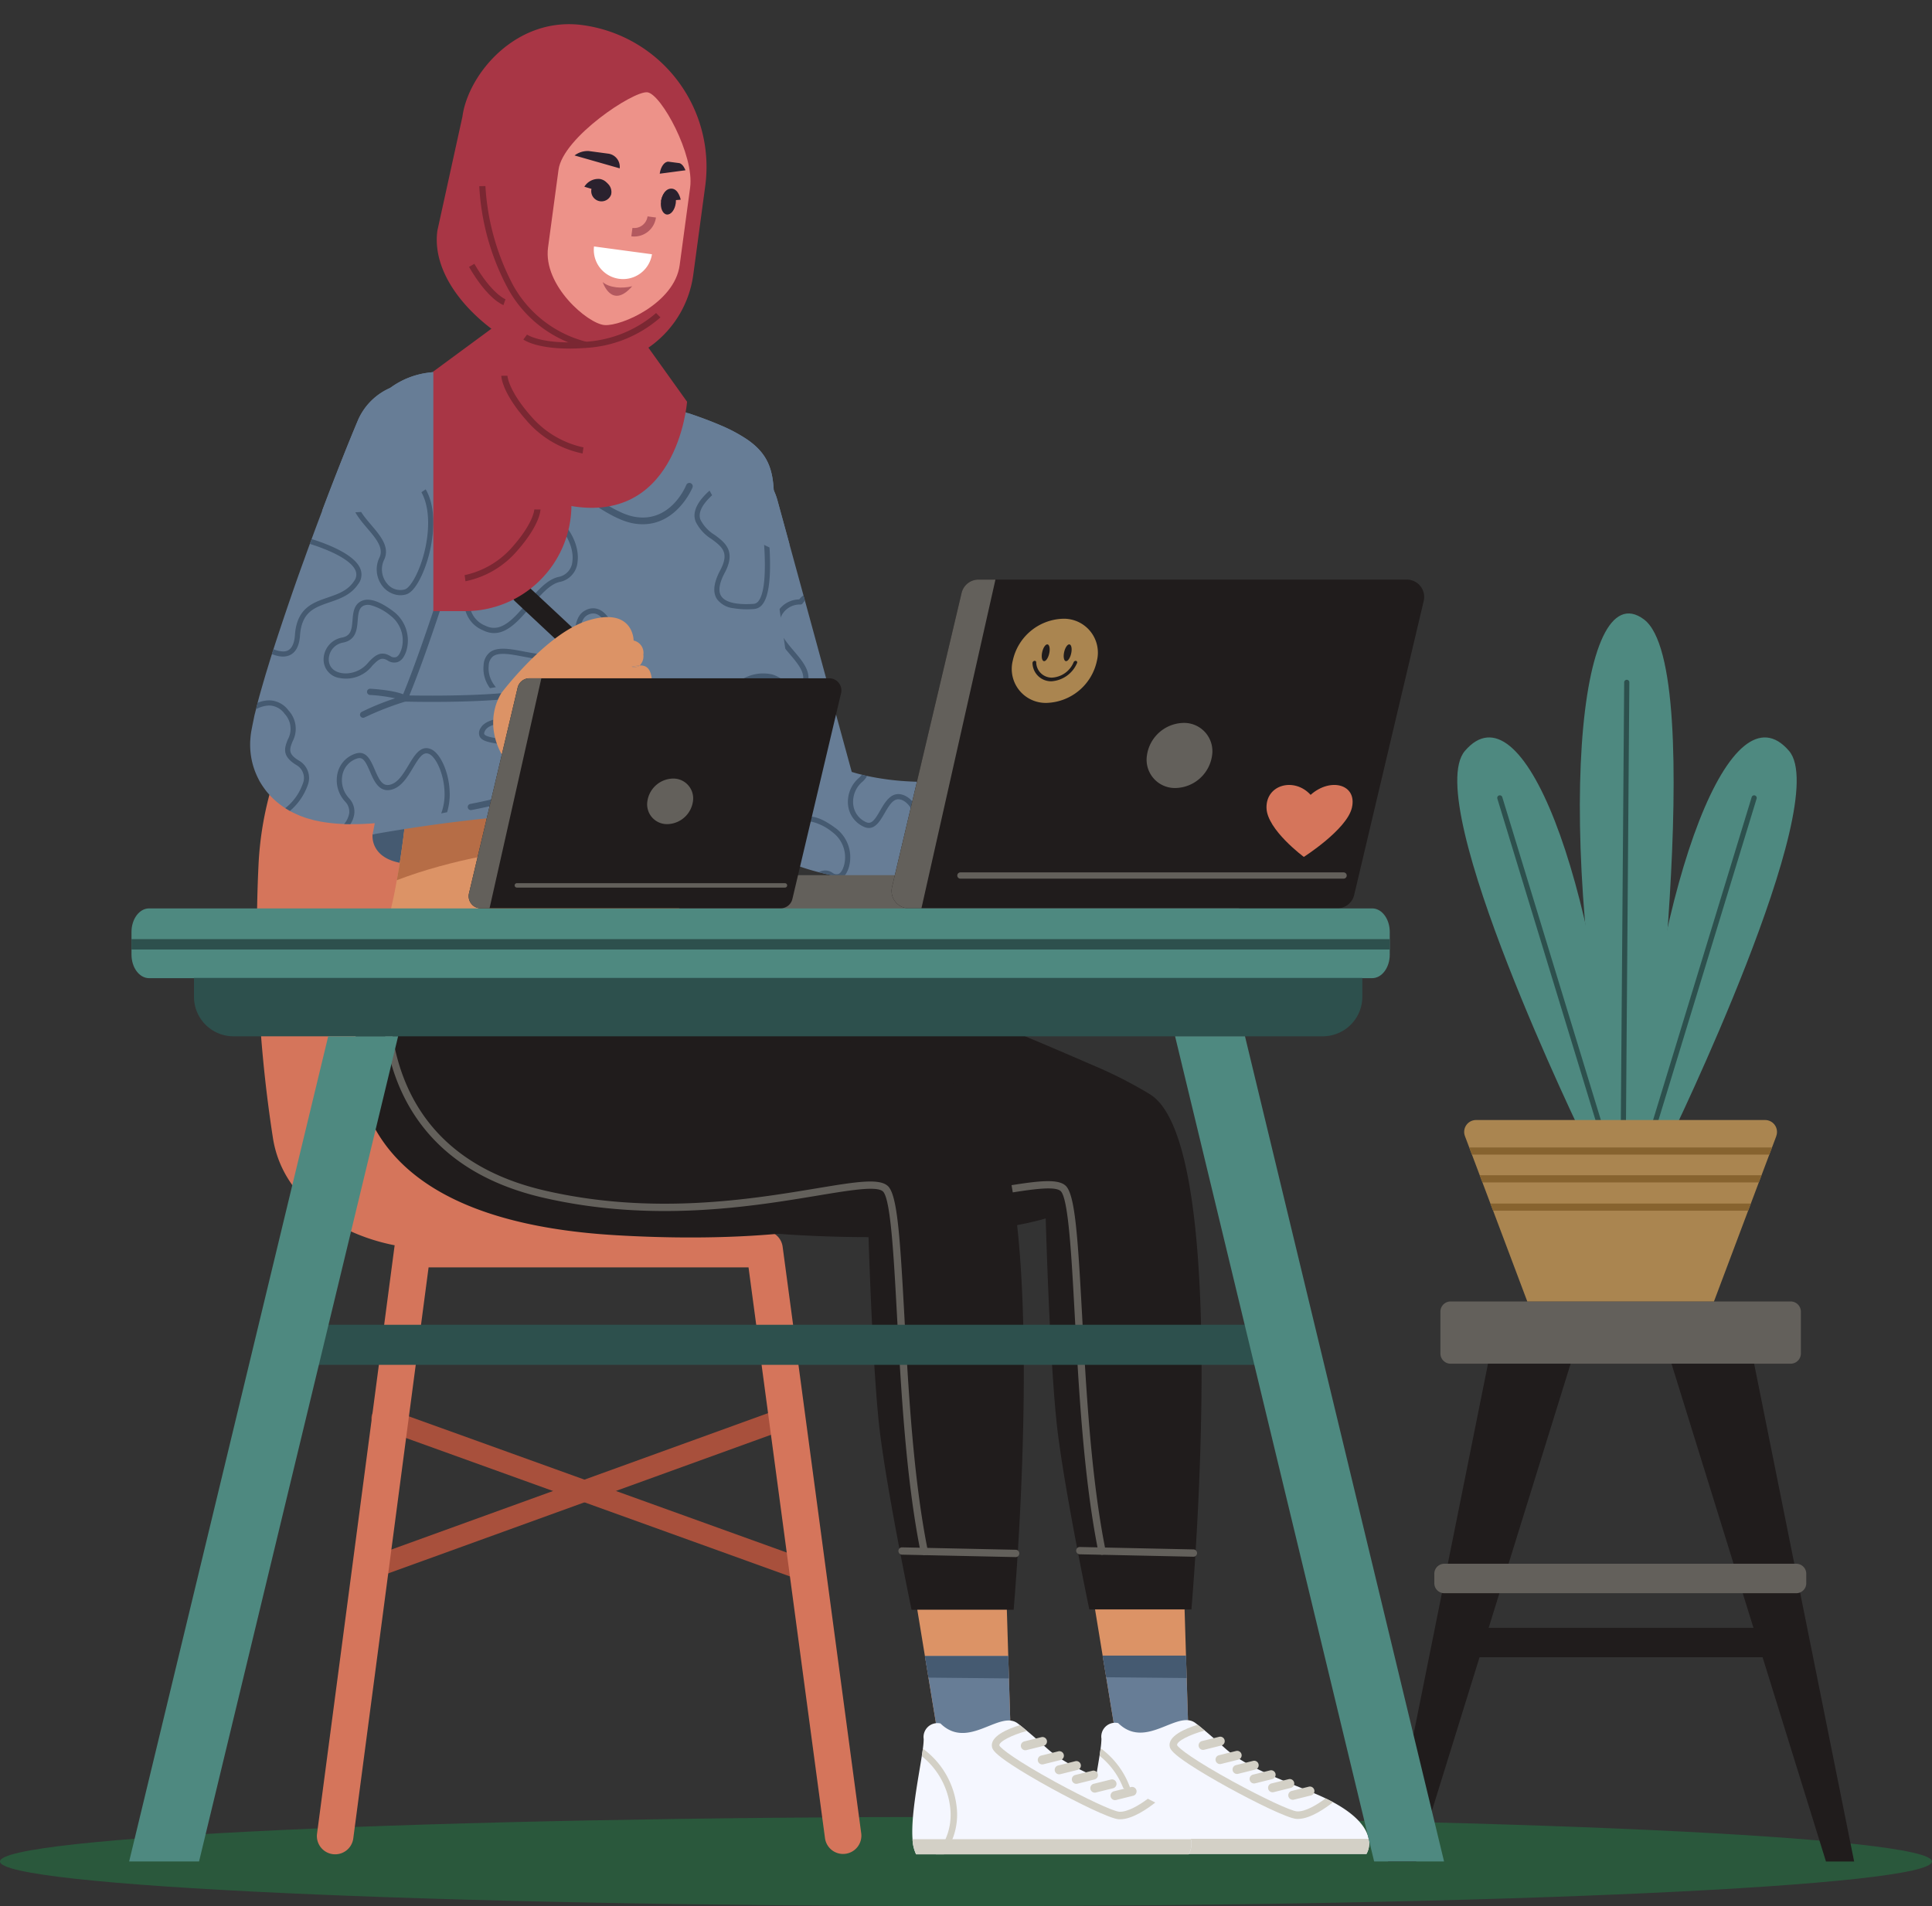 <svg id="Group_44611" data-name="Group 44611" xmlns="http://www.w3.org/2000/svg" xmlns:xlink="http://www.w3.org/1999/xlink" width="282.884" height="279.163" viewBox="0 0 282.884 279.163">
  <rect x="0" y="0" width="282.884" height="279.163" fill="#333333" stroke="none"/>
  <defs>
    <clipPath id="clip-path">
      <rect id="Rectangle_21676" data-name="Rectangle 21676" width="282.884" height="279.163" fill="none"/>
    </clipPath>
  </defs>
  <g id="Group_44610" data-name="Group 44610" clip-path="url(#clip-path)">
    <path id="Path_587800" data-name="Path 587800" d="M282.884,308.27c0,3.607-63.326,6.531-141.442,6.531S0,311.877,0,308.27s63.325-6.53,141.442-6.53,141.442,2.923,141.442,6.53" transform="translate(0 -35.639)" fill="#2a583c"/>
    <path id="Path_587801" data-name="Path 587801" d="M291.137,274.647H239.6a1.46,1.46,0,0,1-1.46-1.46v-1.393a1.46,1.46,0,0,1,1.46-1.46h51.539a1.46,1.46,0,0,1,1.46,1.46v1.393a1.46,1.46,0,0,1-1.46,1.46" transform="translate(-28.126 -31.929)" fill="#201c1c"/>
    <path id="Path_587802" data-name="Path 587802" d="M240.65,216.137h49.781a1.5,1.5,0,0,1,1.5,1.5v6.116a1.5,1.5,0,0,1-1.5,1.5H240.65a1.5,1.5,0,0,1-1.5-1.5v-6.116a1.5,1.5,0,0,1,1.5-1.5" transform="translate(-28.246 -25.528)" fill="#63605b"/>
    <path id="Path_587803" data-name="Path 587803" d="M265.374,181.372h-4.839s-23.972-49.318-17.466-56.93c8.389-9.815,19.283,18.208,22.3,56.93" transform="translate(-28.577 -14.465)" fill="#4e8980"/>
    <path id="Path_587804" data-name="Path 587804" d="M264.636,182.509h-.791l-15.238-49.928a.378.378,0,1,1,.723-.22Z" transform="translate(-29.361 -15.601)" fill="#2d504d"/>
    <path id="Path_587805" data-name="Path 587805" d="M271.744,181.372h4.838s23.973-49.318,17.467-56.93c-8.389-9.815-19.283,18.208-22.3,56.93" transform="translate(-32.096 -14.465)" fill="#4e8980"/>
    <path id="Path_587806" data-name="Path 587806" d="M273.47,182.509h.791L289.5,132.581a.378.378,0,1,0-.723-.22Z" transform="translate(-32.3 -15.601)" fill="#2d504d"/>
    <path id="Path_587807" data-name="Path 587807" d="M272.059,178.941h-4.282c-9.464-45.343-5.682-83.32,3.9-76.2s.377,76.2.377,76.2" transform="translate(-30.981 -12.033)" fill="#4e8980"/>
    <path id="Path_587808" data-name="Path 587808" d="M270.35,113.274l-.511,66.968h-.755l.511-66.973a.383.383,0,0,1,.382-.375.377.377,0,0,1,.374.38" transform="translate(-31.782 -13.334)" fill="#2d504d"/>
    <path id="Path_587809" data-name="Path 587809" d="M288.8,188.362l-.626,1.661-.4,1.053-1.136,3.015-.4,1.053-1.167,3.1-.4,1.051-5,13.287H252.34l-5-13.287-.4-1.051-1.167-3.1-.4-1.053-1.136-3.015-.4-1.053-.626-1.661a1.739,1.739,0,0,1,1.629-2.355h42.32a1.742,1.742,0,0,1,1.629,2.355" transform="translate(-28.713 -21.969)" fill="#aa8550"/>
    <path id="Path_587810" data-name="Path 587810" d="M288.27,190.561l-.4,1.053H244.34l-.4-1.053Z" transform="translate(-28.812 -22.507)" fill="#87632f"/>
    <path id="Path_587811" data-name="Path 587811" d="M286.944,195.174l-.4,1.053H246.078l-.4-1.053Z" transform="translate(-29.017 -23.052)" fill="#87632f"/>
    <path id="Path_587812" data-name="Path 587812" d="M285.589,199.879l-.4,1.051H247.85l-.4-1.051Z" transform="translate(-29.227 -23.608)" fill="#87632f"/>
    <path id="Path_587813" data-name="Path 587813" d="M257.19,226.471l-1.516,4.887-21.1,68.022h-4.125l13.383-66.633,1.261-6.276Z" transform="translate(-27.218 -26.749)" fill="#201c1c"/>
    <path id="Path_587814" data-name="Path 587814" d="M304.262,299.381h-4.125l-21.727-70.035-.892-2.874h12.1l.305,1.524h0Z" transform="translate(-32.778 -26.749)" fill="#201c1c"/>
    <path id="Path_587815" data-name="Path 587815" d="M291.137,264.012H239.6a1.46,1.46,0,0,1-1.46-1.46v-1.394a1.46,1.46,0,0,1,1.46-1.46h51.539a1.46,1.46,0,0,1,1.46,1.46v1.394a1.46,1.46,0,0,1-1.46,1.46" transform="translate(-28.126 -30.673)" fill="#63605b"/>
    <path id="Path_587816" data-name="Path 587816" d="M162.321,136.286c-2.6.406-5.247.8-7.963,1.12s-5.494.547-8.378.608a53.7,53.7,0,0,1-8.951-.494c-.256-.035-.5-.071-.758-.123-1.164-.185-2.346-.423-3.528-.732a33.87,33.87,0,0,1-5.106-1.737c-.035-.018-.079-.035-.115-.053a6.432,6.432,0,0,1-.847-.45,7.38,7.38,0,0,1-3.1-3.907l-.15-.45-14.2-42.542a9.129,9.129,0,1,1,17.32-5.776c.044.15.106.326.141.476l1.755,6.4,2.046,7.478.22.794,4.3,15.759.256.926,2.293,8.387c.476.15.97.291,1.482.406q.317.093.635.159l.132.026a39.013,39.013,0,0,0,6.332.811c2.178.106,4.454.1,6.782,0,.106,0,.2-.009.309-.009.15-.009.3-.009.45-.018,2.284-.106,4.621-.273,6.985-.476l.018-.009a6.766,6.766,0,0,1,1.64,13.422" transform="translate(-12.845 -8.918)" fill="#677d96"/>
    <path id="Path_587817" data-name="Path 587817" d="M137.569,137.292c-1.975-1.473-3.519-1.984-4.595-1.5-1.155.511-1.252,1.737-1.34,2.822-.115,1.411-.247,2.293-1.543,2.54a3.09,3.09,0,0,0-1.014.37,6.43,6.43,0,0,0,.847.45,1.76,1.76,0,0,1,.309-.079c1.923-.362,2.055-1.949,2.152-3.219.1-1.155.2-1.887.9-2.2a1.605,1.605,0,0,1,1-.062,7.571,7.571,0,0,1,2.84,1.482,4.569,4.569,0,0,1,1.72,4.8c-.194.714-.485,1.182-.829,1.323a.952.952,0,0,1-.855-.159,1.841,1.841,0,0,0-2.011-.1c1.182.309,2.363.547,3.528.732a1.93,1.93,0,0,0,.379-.414,3.834,3.834,0,0,0,.52-1.191,5.316,5.316,0,0,0-2-5.6" transform="translate(-15.245 -16.018)" fill="#455a71"/>
    <path id="Path_587818" data-name="Path 587818" d="M137.344,115.42a2.363,2.363,0,0,1-1.014,1.005,2.465,2.465,0,0,1-2.584-.82,3.213,3.213,0,0,1-.432-3.572c.811-1.826-.573-3.466-1.923-5.044-1.085-1.279-2.214-2.6-2.108-3.951a3,3,0,0,1,3.113-2.822.385.385,0,0,0,.326-.185,2.059,2.059,0,0,1,.317-.37l-.22-.794a3.091,3.091,0,0,0-.617.6,3.723,3.723,0,0,0-3.677,3.51c-.123,1.658,1.1,3.1,2.293,4.5,1.243,1.473,2.425,2.857,1.8,4.251a3.97,3.97,0,0,0,.564,4.383,3.453,3.453,0,0,0,1.914,1.111,2.843,2.843,0,0,0,1.464-.079,2.454,2.454,0,0,0,1.041-.794Z" transform="translate(-15.179 -11.677)" fill="#455a71"/>
    <path id="Path_587819" data-name="Path 587819" d="M157.461,129.627c-.15.009-.3.009-.45.018-.106,0-.2.009-.309.009a8.171,8.171,0,0,1,.018,2.408c-.362,2.707-1.843,5.1-2.928,5.432-.9.273-1.376-.688-2.1-2.293-.644-1.446-1.376-3.078-2.831-3.58-1.7-.582-2.619,1.005-3.36,2.284-.8,1.4-1.27,2.028-2.02,1.72a3.189,3.189,0,0,1-1.9-2.425,3.838,3.838,0,0,1,1.34-3.528,3.044,3.044,0,0,0,.661-.829l-.132-.026q-.317-.066-.635-.159a3.114,3.114,0,0,1-.406.45,4.623,4.623,0,0,0-1.579,4.224,3.931,3.931,0,0,0,2.363,2.99c1.437.591,2.249-.8,2.963-2.037.838-1.446,1.42-2.3,2.452-1.949,1.146.4,1.773,1.808,2.39,3.175.706,1.57,1.429,3.192,3.007,2.707,1.5-.467,3.078-3.237,3.457-6.05a9.05,9.05,0,0,0-.009-2.54" transform="translate(-16.627 -15.196)" fill="#455a71"/>
    <path id="Path_587820" data-name="Path 587820" d="M130.142,88.76a3.811,3.811,0,0,1-4.078.234c-4.544-1.988-2.343-12.364-2.343-12.364a9.091,9.091,0,0,1,4.527,5.249c.049.152.1.329.145.481Z" transform="translate(-14.55 -9.051)" fill="#677d96"/>
    <path id="Path_587821" data-name="Path 587821" d="M125.215,259.2a1.548,1.548,0,0,1-.53-.093L62.7,236.76a1.563,1.563,0,0,1,1.061-2.941l61.979,22.345a1.564,1.564,0,0,1-.53,3.035" transform="translate(-7.284 -27.605)" fill="#a8503c"/>
    <path id="Path_587822" data-name="Path 587822" d="M60.317,259.149a1.564,1.564,0,0,1-.533-3.034L122.5,233.4a1.563,1.563,0,0,1,1.064,2.939L60.849,259.056a1.57,1.57,0,0,1-.533.094" transform="translate(-6.939 -27.556)" fill="#a8503c"/>
    <path id="Path_587823" data-name="Path 587823" d="M129.658,295.671a2.675,2.675,0,0,1-2.648-2.321l-11.195-83.587H68.969l-11.02,83.582a2.676,2.676,0,1,1-5.305-.7l11.327-85.908a2.676,2.676,0,0,1,2.653-2.326h51.532a2.675,2.675,0,0,1,2.652,2.321l11.506,85.907a2.676,2.676,0,0,1-2.3,3.007,2.728,2.728,0,0,1-.358.024" transform="translate(-6.215 -24.143)" fill="#d5755b"/>
    <path id="Path_587824" data-name="Path 587824" d="M102.054,195.095H68.585c-10.6,0-21.957-5.8-23.585-16.281a198.741,198.741,0,0,1-2.108-40.03,48.742,48.742,0,0,1,18.482-35.913s6.686,29.135-1.721,69.347c3.211,15.28,42.4,22.876,42.4,22.876" transform="translate(-5.038 -12.15)" fill="#d5755b"/>
    <path id="Path_587825" data-name="Path 587825" d="M184.9,254.064H169.951s-3.459-16.593-4.619-25.9-1.764-31.364-1.764-31.364-11.914,3.87-36.852,2.411c-55.256-3.228-34.3-43.824-34.3-43.824,1.867,2.579,13.3.79,21.119,2.023,23.99,2.3,44.795,11.718,57.28,17.1a62.24,62.24,0,0,1,8.021,4.113c3.011,1.856,4.894,7.485,6.029,14.889,3.412,22.256.039,60.544.039,60.544" transform="translate(-10.455 -18.353)" fill="#201c1c"/>
    <path id="Path_587826" data-name="Path 587826" d="M172.331,246.154a.535.535,0,0,1-.524-.429c-2.156-10.674-2.88-23.96-3.462-34.634-.482-8.852-.938-17.213-2.075-18.218-.921-.813-4.745-.178-9.586.625-9.63,1.6-24.184,4.015-40.234.28-8.742-2.034-15.169-6.281-19.1-12.622-6.783-10.935-3.691-24.493-3.658-24.629a.535.535,0,0,1,1.042.245c-.031.132-3.02,13.274,3.531,23.827,3.778,6.086,9.979,10.169,18.43,12.136,15.842,3.686,30.269,1.291,39.816-.294,5.717-.949,9.168-1.522,10.471-.371,1.407,1.243,1.8,7.357,2.435,18.961.58,10.641,1.3,23.883,3.442,34.482a.535.535,0,0,1-.418.631.552.552,0,0,1-.107.011" transform="translate(-10.979 -18.439)" fill="#63605b"/>
    <path id="Path_587827" data-name="Path 587827" d="M195.836,258.341h-.011l-16.624-.357a.535.535,0,0,1-.524-.546.529.529,0,0,1,.547-.524l16.624.357a.535.535,0,0,1-.011,1.07" transform="translate(-21.104 -30.344)" fill="#63605b"/>
    <path id="Path_587828" data-name="Path 587828" d="M195.508,286.432H184.957l-2.033-12.379-1.113-6.774h13.11l.207,6.774Z" transform="translate(-21.474 -31.568)" fill="#dc9366"/>
    <path id="Path_587829" data-name="Path 587829" d="M195.657,287.339H185.106l-1.514-9.216-.519-3.163h12.2l.1,3.279Z" transform="translate(-21.623 -32.476)" fill="#677d96"/>
    <path id="Path_587830" data-name="Path 587830" d="M195.379,278.239l-11.787-.116-.519-3.163h12.2Z" transform="translate(-21.623 -32.476)" fill="#455a71"/>
    <path id="Path_587831" data-name="Path 587831" d="M221.448,305.268h-39.91a5.6,5.6,0,0,1-.524-2.216c-.25-3.377.825-8.763,1.354-12.16.064-.4.119-.767.161-1.1a11.664,11.664,0,0,0,.12-1.389,2.035,2.035,0,0,1,2.453-2.3c4.039,3.961,8.611-1.977,11.281-.03,0,0,.108.079.354.271.224.176.564.451,1.037.848.68.568,1.635,1.394,2.928,2.557,3.167,2.85,8.556,4.732,13.145,6.65q.877.366,1.631.732c.383.183.743.37,1.084.554,3.75,2.025,4.944,3.96,5.214,5.366a3.114,3.114,0,0,1-.327,2.216" transform="translate(-21.375 -33.741)" fill="#f5f7ff"/>
    <path id="Path_587832" data-name="Path 587832" d="M218.121,297.776c-1.028.818-3.314,2.455-5.148,2.455-.081,0-.162,0-.242-.009-1.295-.108-6.051-2.446-9.92-4.573-2.218-1.22-4.243-2.418-5.7-3.38-2.389-1.574-2.8-2.176-2.9-2.593-.349-1.574,2.255-2.672,4.081-3.241.224.176.564.451,1.037.848-2.268.617-4.131,1.586-4.044,2.139.222.467,2.584,2.267,8.232,5.359,4.31,2.358,8.4,4.265,9.3,4.341,1.228.1,3.035-1.019,4.214-1.9.382.184.743.37,1.083.554" transform="translate(-22.935 -33.831)" fill="#d3d0c6"/>
    <path id="Path_587833" data-name="Path 587833" d="M221.453,307.6H181.545a5.579,5.579,0,0,1-.526-2.216h40.762a3.119,3.119,0,0,1-.328,2.216" transform="translate(-21.38 -36.068)" fill="#d3d0c6"/>
    <path id="Path_587834" data-name="Path 587834" d="M185.8,305.82h-1.185a8.761,8.761,0,0,0,2.145-6.39,11.254,11.254,0,0,0-4.2-7.986c.064-.4.119-.767.161-1.1a12.224,12.224,0,0,1,4.991,9.041,9.684,9.684,0,0,1-1.909,6.438" transform="translate(-21.562 -34.292)" fill="#d3d0c6"/>
    <path id="Path_587835" data-name="Path 587835" d="M202.489,292.707a.658.658,0,0,1-.158-1.3l2.493-.618a.657.657,0,1,1,.317,1.276l-2.493.619a.651.651,0,0,1-.159.019" transform="translate(-23.838 -34.343)" fill="#d3d0c6"/>
    <path id="Path_587836" data-name="Path 587836" d="M199.68,290.353a.658.658,0,0,1-.158-1.3l2.493-.618a.657.657,0,1,1,.317,1.276l-2.493.619a.651.651,0,0,1-.159.019" transform="translate(-23.507 -34.065)" fill="#d3d0c6"/>
    <path id="Path_587837" data-name="Path 587837" d="M205.316,294.35a.658.658,0,0,1-.158-1.3l2.493-.618a.657.657,0,1,1,.317,1.276l-2.493.619a.656.656,0,0,1-.159.019" transform="translate(-24.172 -34.537)" fill="#d3d0c6"/>
    <path id="Path_587838" data-name="Path 587838" d="M208.143,295.929a.658.658,0,0,1-.158-1.3l2.493-.619a.658.658,0,0,1,.317,1.277l-2.493.619a.658.658,0,0,1-.159.019" transform="translate(-24.506 -34.724)" fill="#d3d0c6"/>
    <path id="Path_587839" data-name="Path 587839" d="M211.225,297.39a.657.657,0,0,1-.158-1.3l2.493-.619a.657.657,0,0,1,.317,1.276l-2.493.619a.659.659,0,0,1-.159.019" transform="translate(-24.87 -34.896)" fill="#d3d0c6"/>
    <path id="Path_587840" data-name="Path 587840" d="M214.568,298.636a.658.658,0,0,1-.158-1.3l2.493-.619A.658.658,0,0,1,217.22,298l-2.493.619a.658.658,0,0,1-.159.019" transform="translate(-25.265 -35.043)" fill="#d3d0c6"/>
    <path id="Path_587841" data-name="Path 587841" d="M155.389,254.122H140.44s-3.459-16.593-4.619-25.9-1.764-31.363-1.764-31.363-11.914,3.87-36.852,2.411C41.95,196.045,62.9,155.45,62.9,155.45c1.867,2.578,15.87,6.131,23.687,7.364,23.99,2.3,42.227,6.376,54.712,11.763a62.355,62.355,0,0,1,8.021,4.112c3.011,1.856,4.894,7.485,6.029,14.89,3.412,22.256.039,60.544.039,60.544" transform="translate(-6.969 -18.36)" fill="#201c1c"/>
    <path id="Path_587842" data-name="Path 587842" d="M142.82,246.212a.535.535,0,0,1-.524-.429c-2.155-10.674-2.88-23.96-3.462-34.634-.482-8.852-.937-17.213-2.075-18.218-.921-.813-4.745-.178-9.586.625-9.63,1.6-24.184,4.014-40.234.28-8.742-2.035-15.168-6.281-19.1-12.622-6.783-10.935-3.691-24.493-3.658-24.629a.535.535,0,0,1,1.042.246c-.031.131-3.02,13.273,3.531,23.826,3.778,6.086,9.979,10.169,18.43,12.136,15.842,3.686,30.269,1.291,39.816-.294,5.717-.949,9.168-1.522,10.471-.371,1.407,1.243,1.8,7.357,2.435,18.961.58,10.641,1.3,23.883,3.443,34.482a.536.536,0,0,1-.419.631.554.554,0,0,1-.107.011" transform="translate(-7.494 -18.446)" fill="#63605b"/>
    <path id="Path_587843" data-name="Path 587843" d="M166.325,258.4h-.011l-16.624-.357a.535.535,0,0,1-.524-.547.529.529,0,0,1,.547-.523l16.624.356a.535.535,0,0,1-.011,1.071" transform="translate(-17.618 -30.351)" fill="#63605b"/>
    <path id="Path_587844" data-name="Path 587844" d="M166,286.49H155.446l-2.033-12.379-1.113-6.774h13.11l.207,6.774Z" transform="translate(-17.988 -31.575)" fill="#dc9366"/>
    <path id="Path_587845" data-name="Path 587845" d="M166.146,287.4H155.6l-1.514-9.216-.519-3.163h12.2l.1,3.279Z" transform="translate(-18.137 -32.482)" fill="#677d96"/>
    <path id="Path_587846" data-name="Path 587846" d="M165.868,278.3l-11.787-.116-.519-3.163h12.2Z" transform="translate(-18.137 -32.482)" fill="#455a71"/>
    <path id="Path_587847" data-name="Path 587847" d="M191.937,305.327h-39.91a5.6,5.6,0,0,1-.524-2.216c-.25-3.377.825-8.763,1.354-12.16.064-.4.119-.767.161-1.1a11.666,11.666,0,0,0,.12-1.389,2.036,2.036,0,0,1,2.453-2.3c4.039,3.961,8.611-1.977,11.281-.029,0,0,.108.079.354.271.224.176.564.45,1.037.848.681.568,1.635,1.394,2.928,2.557,3.167,2.85,8.556,4.732,13.145,6.65.585.244,1.127.489,1.631.732.382.183.743.369,1.083.554,3.75,2.025,4.944,3.96,5.214,5.366a3.114,3.114,0,0,1-.327,2.216" transform="translate(-17.89 -33.748)" fill="#f5f7ff"/>
    <path id="Path_587848" data-name="Path 587848" d="M188.61,297.834c-1.028.818-3.314,2.455-5.148,2.455-.081,0-.162,0-.241-.009-1.3-.108-6.052-2.446-9.92-4.573-2.218-1.22-4.244-2.418-5.7-3.38-2.389-1.574-2.8-2.176-2.9-2.593-.349-1.575,2.255-2.673,4.081-3.241.224.176.564.451,1.037.848-2.267.618-4.131,1.587-4.044,2.139.222.466,2.584,2.267,8.232,5.359,4.309,2.357,8.4,4.265,9.3,4.34,1.229.1,3.035-1.019,4.214-1.9q.573.276,1.083.554" transform="translate(-19.45 -33.838)" fill="#d3d0c6"/>
    <path id="Path_587849" data-name="Path 587849" d="M191.942,307.655H152.034a5.578,5.578,0,0,1-.526-2.216H192.27a3.119,3.119,0,0,1-.328,2.216" transform="translate(-17.895 -36.075)" fill="#d3d0c6"/>
    <path id="Path_587850" data-name="Path 587850" d="M156.287,305.879H155.1a8.761,8.761,0,0,0,2.145-6.39,11.252,11.252,0,0,0-4.2-7.986c.064-.4.119-.767.161-1.1a12.224,12.224,0,0,1,4.991,9.041,9.679,9.679,0,0,1-1.909,6.438" transform="translate(-18.076 -34.299)" fill="#d3d0c6"/>
    <path id="Path_587851" data-name="Path 587851" d="M172.978,292.765a.658.658,0,0,1-.158-1.3l2.493-.618a.657.657,0,1,1,.317,1.276l-2.493.619a.656.656,0,0,1-.159.019" transform="translate(-20.353 -34.35)" fill="#d3d0c6"/>
    <path id="Path_587852" data-name="Path 587852" d="M170.169,290.411a.658.658,0,0,1-.158-1.3l2.493-.618a.657.657,0,0,1,.317,1.276l-2.493.619a.652.652,0,0,1-.159.019" transform="translate(-20.021 -34.072)" fill="#d3d0c6"/>
    <path id="Path_587853" data-name="Path 587853" d="M175.8,294.408a.657.657,0,0,1-.158-1.3l2.493-.619a.657.657,0,0,1,.317,1.276l-2.493.619a.651.651,0,0,1-.159.019" transform="translate(-20.687 -34.544)" fill="#d3d0c6"/>
    <path id="Path_587854" data-name="Path 587854" d="M178.632,295.988a.658.658,0,0,1-.158-1.3l2.493-.618a.657.657,0,0,1,.317,1.276l-2.493.619a.656.656,0,0,1-.159.019" transform="translate(-21.021 -34.731)" fill="#d3d0c6"/>
    <path id="Path_587855" data-name="Path 587855" d="M181.714,297.448a.657.657,0,0,1-.158-1.3l2.493-.619a.657.657,0,0,1,.317,1.276l-2.493.619a.657.657,0,0,1-.159.019" transform="translate(-21.385 -34.903)" fill="#d3d0c6"/>
    <path id="Path_587856" data-name="Path 587856" d="M185.057,298.694a.658.658,0,0,1-.158-1.3l2.493-.619a.658.658,0,0,1,.317,1.277l-2.493.619a.657.657,0,0,1-.159.019" transform="translate(-21.779 -35.05)" fill="#d3d0c6"/>
    <path id="Path_587859" data-name="Path 587859" d="M61.858,137.925s-.449,3.267,3.933,4.146l45.6,1.1a5.141,5.141,0,0,0,2.476-5.389s-19.349-10.634-52.013.143" transform="translate(-7.305 -15.72)" fill="#455a71"/>
    <path id="Path_587860" data-name="Path 587860" d="M111.977,159.763c-28.235,4.072-49.246-4.11-49.246-4.11a71.993,71.993,0,0,0,2.78-10.9c.75-4.123,1.16-7.762,1.343-9.674,10.062-.646,34.726-1.922,44.415.283l.113,3.873Z" transform="translate(-7.409 -15.841)" fill="#dc9366"/>
    <path id="Path_587861" data-name="Path 587861" d="M96.959,145.138c-.163,1.221-.706,2.157-1.212,2.089s-.782-1.113-.618-2.334.706-2.157,1.212-2.089.782,1.113.618,2.334" transform="translate(-11.23 -16.866)" fill="#b66d46"/>
    <path id="Path_587862" data-name="Path 587862" d="M111.755,139.231c-10.083-.519-29.914-.55-45.872,5.519.75-4.123,1.161-7.762,1.344-9.675,10.061-.646,34.725-1.921,44.416.283Z" transform="translate(-7.781 -15.841)" fill="#b66d46"/>
    <path id="Path_587863" data-name="Path 587863" d="M121.7,112.543a23.171,23.171,0,0,1-5.873,6.952c-.232.194-.451.371-.653.53-.345.272-.641.492-.87.66-.323.238-.514.362-.514.362,0,.021,0,.042,0,.069-.02.173-.032.36-.044.556-.05.747-.094,1.633-.117,2.643-.027.818-.04,1.709-.052,2.669-.006.711-.013,1.454-.016,2.228a27.99,27.99,0,0,0-4-1.362c-.243-.064-.489-.124-.736-.184a54.956,54.956,0,0,0-9.119-1.3c-.25-.015-.5-.032-.757-.046-13.484-.779-29.56,1.643-37.4,3.039q.169-.832.318-1.639c.077-.4.147-.792.216-1.181a87.907,87.907,0,0,0,1.294-11.464c.011-.3.021-.6.029-.911a124.983,124.983,0,0,0-1.476-19.674c-.074-.513-.153-1.021-.228-1.528-.055-.338-.11-.668-.163-1-.4-2.472-.866-4.944-1.392-7.348-.18-.82-.334-1.646-.465-2.467q-.218-1.368-.339-2.722a28.374,28.374,0,0,1,.135-6.582c.546-3.685,1.994-6.856,4.669-8.886a11.9,11.9,0,0,1,5.778-2.244c.773-.1,1.536-.2,2.27-.282,2.318-.268,4.441-.463,6.17-.594.569-.046,1.1-.081,1.573-.115,1.211-.081,2.1-.128,2.539-.148.208-.011.318-.016.318-.016l20.621,5.785,1.962.55c.836.259,1.62.515,2.361.764,1.815.61,3.368,1.189,4.7,1.764a22.783,22.783,0,0,1,4,2.132c4.542,3.162,3.876,6.791,3.827,13.94,0,.122,0,.243,0,.371,0,.038,0,.083,0,.121,0,.54.009,1.081.026,1.618.019.674.054,1.344.1,2.017.09,1.349.224,2.69.383,4,.628,5.289,1.627,10.2,1.714,14q.016.676-.009,1.3a9,9,0,0,1-.779,3.622" transform="translate(-6.994 -7.152)" fill="#677d96"/>
    <path id="Path_587864" data-name="Path 587864" d="M113.651,132.281a6.675,6.675,0,0,0-5.115-1.92c-3.62-.058-3.947,2.114-4.212,3.862-.017.115-.034.23-.052.34.253.014.506.03.757.046.014-.092.028-.183.041-.273.265-1.752.495-3.267,3.455-3.22a5.979,5.979,0,0,1,4.552,1.66,4.577,4.577,0,0,1,1.07,3.136c.248.059.494.12.736.184a.323.323,0,0,0,.011-.056,5.274,5.274,0,0,0-1.243-3.759" transform="translate(-12.316 -15.397)" fill="#455a71"/>
    <path id="Path_587865" data-name="Path 587865" d="M80.837,102.515a3.906,3.906,0,0,1-1.006-.35,4.35,4.35,0,0,1-2.725-4.095c.089-2.307,2.063-4.637,4.913-5.8,2.476-1.01,1.936-2.534,1.31-4.3-.462-1.3-.939-2.65.119-3.61,2.185-1.982,4.975-.266,5.262-.079,3.693,1.9,5.292,5.393,4.962,7.865a3.242,3.242,0,0,1-2.6,2.934c-1.453.306-2.845,1.946-4.192,3.532-1.821,2.146-3.7,4.355-6.046,3.9m5.775-18.286a2.957,2.957,0,0,0-2.655.693c-.639.579-.394,1.444.086,2.8.626,1.768,1.407,3.969-1.737,5.252-2.58,1.051-4.366,3.112-4.443,5.128a3.634,3.634,0,0,0,2.307,3.389c2.3,1.153,4.167-1.042,6.139-3.364,1.429-1.683,2.9-3.423,4.611-3.782a2.492,2.492,0,0,0,2-2.294c.288-2.159-1.217-5.382-4.575-7.1a.4.4,0,0,1-.041-.025,4.953,4.953,0,0,0-1.695-.692" transform="translate(-9.107 -9.852)" fill="#455a71"/>
    <path id="Path_587866" data-name="Path 587866" d="M120.975,98.412a3.464,3.464,0,0,1-2.386-1.348c-.638-.987-.474-2.4.486-4.206,1.385-2.6.272-3.43-1.269-4.573a6.213,6.213,0,0,1-2.319-2.535c-1.279-3.2,4.764-6.518,5.022-6.657a.377.377,0,0,1,.391.019l4.43,2.972a.374.374,0,0,1,.162.252c.086.513,2.071,12.608-.22,15.5a1.7,1.7,0,0,1-1.245.695,12.133,12.133,0,0,1-3.05-.122m-.305-18.544c-1.7.967-5.3,3.549-4.482,5.6a5.554,5.554,0,0,0,2.068,2.209c1.49,1.1,3.177,2.356,1.485,5.535-.821,1.543-1,2.7-.518,3.439.586.906,2.229,1.3,4.752,1.127a.966.966,0,0,0,.7-.41c1.7-2.153.668-11.22.094-14.75Z" transform="translate(-13.619 -9.336)" fill="#455a71"/>
    <path id="Path_587867" data-name="Path 587867" d="M75.39,78.507c-2.743-.529-4.545-4.4-4.626-4.575a.379.379,0,0,1,.009-.332l5.49-10.489a.379.379,0,0,1,.5-.164c.616.3,6.016,3.031,5.953,5.5-.034,1.346-1.075,1.547-1.912,1.709-1,.193-1.72.332-1.66,1.811.1,2.588.1,4.658-.979,5.788a2.85,2.85,0,0,1-2.134.813,3.215,3.215,0,0,1-.642-.06M71.531,73.78c.392.776,2.183,4.048,4.5,4.031a2.1,2.1,0,0,0,1.593-.579c.872-.915.868-2.828.77-5.235-.086-2.128,1.277-2.392,2.272-2.584.93-.18,1.282-.311,1.3-.986.041-1.578-3.477-3.738-5.2-4.635Z" transform="translate(-8.354 -7.43)" fill="#455a71"/>
    <path id="Path_587868" data-name="Path 587868" d="M85.939,115.953a.272.272,0,0,1-.046-.012c-.249-.08-6.08-2.035-5.6-6.627a2.52,2.52,0,0,1,.927-1.859c1.126-.838,3.012-.481,5.008-.1,1.776.337,3.613.685,4.988.235,1.865-.61,2.13-1.964,2.41-3.4.227-1.157.461-2.355,1.656-2.914a2.241,2.241,0,0,1,2.008-.033c1.786.862,2.554,4.018,2.586,4.152a.375.375,0,0,1-.006.195,13.877,13.877,0,0,1-7.989,8.767,19.175,19.175,0,0,1-5.843,1.6.377.377,0,0,1-.1-.005M96.6,101.805a1.6,1.6,0,0,0-1,.157c-.847.4-1.027,1.313-1.235,2.375-.28,1.435-.631,3.222-2.917,3.969-1.559.511-3.493.144-5.363-.211-1.829-.347-3.557-.675-4.416-.035a1.785,1.785,0,0,0-.627,1.332c-.391,3.74,4.37,5.575,5.012,5.805.946-.1,10.487-1.292,13.06-9.721-.137-.512-.843-2.918-2.154-3.55a1.46,1.46,0,0,0-.359-.121" transform="translate(-9.48 -11.932)" fill="#455a71"/>
    <path id="Path_587869" data-name="Path 587869" d="M128.336,114.974a4.7,4.7,0,0,0-2.607-2.259,5.393,5.393,0,0,0-4.215.866.383.383,0,0,1-.265.071c-.1-.011-9.884-1.064-11.4,2.863a3.169,3.169,0,0,0-.012,2.737c.9,1.672,3.56,2.393,5.988,2.937a10.089,10.089,0,0,1,3.564,1.928,11.89,11.89,0,0,0,2.3,1.432c-.232.194-.451.371-.653.53a14.984,14.984,0,0,1-2.087-1.349,9.57,9.57,0,0,0-3.286-1.8c-2.589-.58-5.443-1.363-6.488-3.318a3.921,3.921,0,0,1-.026-3.365c1.633-4.235,10.745-3.486,12.047-3.356a5.989,5.989,0,0,1,4.756-.9,4.93,4.93,0,0,1,2.4,1.679q.017.676-.009,1.3" transform="translate(-12.848 -13.204)" fill="#455a71"/>
    <path id="Path_587870" data-name="Path 587870" d="M126.792,88.549C116.3,84.292,114.533,72.815,114.24,68.6c1.812.609,3.366,1.191,4.7,1.764a22.853,22.853,0,0,1,4,2.133c4.54,3.162,3.874,6.789,3.824,13.939,0,.123,0,.244,0,.371,0,.039,0,.081,0,.123,0,.539.007,1.078.026,1.615" transform="translate(-13.493 -8.103)" fill="#677d96"/>
    <path id="Path_587871" data-name="Path 587871" d="M106.532,66.34c-1.134,1.8-3.495,3.844-8.314,3.538-6.646-.421-11.075-6.717-12.625-9.308.207-.011.316-.014.316-.014Z" transform="translate(-10.109 -7.152)" fill="#455a71"/>
    <path id="Path_587872" data-name="Path 587872" d="M99.552,78.1a4.646,4.646,0,0,0,.589.078,5.12,5.12,0,0,0,4.406-1.624c3.162-3.52,1.777-11.462,1.717-11.8a.492.492,0,1,0-.969.173c.014.078,1.36,7.806-1.481,10.967a4.133,4.133,0,0,1-3.6,1.3c-6.442-.459-13.8-16.739-13.877-16.9a.492.492,0,0,0-.9.4c.3.673,7.283,16.086,14.116,17.4" transform="translate(-10.086 -7.086)" fill="#f5f7ff"/>
    <path id="Path_587873" data-name="Path 587873" d="M86,125.539a.491.491,0,0,0,.374.323.48.48,0,0,0,.251-.017,28.425,28.425,0,0,1,18.058.787,30.8,30.8,0,0,0,12.225,2.5c.013-.195.026-.381.042-.556,0-.025,0-.047.006-.069,0,0,.19-.124.513-.361a29.353,29.353,0,0,1-12.417-2.43,28.9,28.9,0,0,0-18.746-.8.492.492,0,0,0-.306.625" transform="translate(-10.154 -14.613)" fill="#455a71"/>
    <path id="Path_587874" data-name="Path 587874" d="M102.77,85.133c6.13,1.183,8.748-5.168,8.774-5.232a.492.492,0,1,0-.914-.366c-.1.24-2.353,5.658-7.673,4.632-5.584-1.079-16.083-11.951-16.189-12.061a.492.492,0,0,0-.71.682C86.5,73.245,96.883,84,102.77,85.133" transform="translate(-10.148 -8.499)" fill="#455a71"/>
    <path id="Path_587875" data-name="Path 587875" d="M89.921,121.107l-2.677.888-2.646.821q-2.472.741-4.966,1.42l-.364.1-.379.1q-2.5.659-5.033,1.265-1.73.4-3.489.765c-.288.057-.575.117-.863.175q-.6.119-1.2.235c-1.879.365-3.8.667-5.795.918-.887.108-1.795.2-2.733.279-.118.011-.235.018-.356.029-1.021.074-2.078.124-3.222.111h-.153c-.25,0-.5-.01-.758-.019a24.368,24.368,0,0,1-3.347-.344c-.2-.032-.426-.086-.637-.129s-.418-.086-.672-.16-.48-.133-.722-.2-.541-.185-.812-.281c-.138-.056-.256-.093-.417-.164l-.467-.209-.464-.22-.116-.059-.136-.072-.139-.078h0l-.124-.072c-.177-.1-.362-.208-.552-.332a11.856,11.856,0,0,1-1.708-1.329c-.21-.2-.411-.407-.606-.621l-.287-.324c-.1-.107-.2-.249-.3-.375-.2-.264-.387-.531-.564-.81-.087-.134-.175-.277-.258-.415s-.162-.305-.24-.46a10.9,10.9,0,0,1-1.131-3.856,10.9,10.9,0,0,1-.038-1.757c.019-.262.04-.523.069-.785l.052-.389.018-.091.008-.058.174-.9.185-.9c.058-.3.123-.629.189-.851l.138-.547.239-.937,0-.015c.251-1.012.517-1.891.78-2.816l.4-1.372.41-1.335q.243-.814.5-1.614c.076-.239.151-.479.228-.716.315-.986.638-1.963.962-2.942,1.156-3.465,2.331-6.9,3.572-10.293q.39-1.1.792-2.19c.086-.237.173-.474.26-.71q.761-2.068,1.542-4.124.587-1.564,1.186-3.124c1.3-3.365,2.617-6.7,4.024-10.054a9.126,9.126,0,0,1,17,.43v0a9.085,9.085,0,0,1,.041,6.09l-.015.045c-2.336,6.669-4.8,13.362-7.209,20L65.3,100.706c-.608,1.655-1.187,3.3-1.777,4.956l-1.577,4.57c1.222-.093,2.478-.226,3.752-.361,1.656-.183,3.334-.4,5.023-.654s3.393-.5,5.1-.785,3.418-.566,5.128-.87l5.081-.908.221-.041a7.5,7.5,0,0,1,3.675,14.493" transform="translate(-4.905 -7.506)" fill="#677d96"/>
    <path id="Path_587876" data-name="Path 587876" d="M57.816,96.06c-1.074,1.644-2.692,2.2-4.256,2.735-2.179.748-4.061,1.393-4.3,4.851-.2,2.827-1.779,3.142-2.7,3.08a3.883,3.883,0,0,1-.436-.057,5.288,5.288,0,0,1-.982-.3c.075-.24.15-.479.227-.717a3.978,3.978,0,0,0,1.243.321c.426.031,1.723.119,1.9-2.378.28-3.955,2.584-4.747,4.812-5.511,1.512-.519,2.938-1.009,3.871-2.436a1.541,1.541,0,0,0,.2-1.487c-.68-1.733-4.344-3.2-6.7-3.932.086-.238.172-.475.26-.71,2.189.683,6.3,2.219,7.142,4.366a2.276,2.276,0,0,1-.274,2.177" transform="translate(-5.331 -10.573)" fill="#455a71"/>
    <path id="Path_587877" data-name="Path 587877" d="M68.477,79.755c-1.554-1.736-3.025-2.553-4.37-2.428a2.988,2.988,0,0,0-2.051,1.163,3.724,3.724,0,0,0-3.675,3.515c-.123,1.659,1.1,3.1,2.29,4.5,1.249,1.468,2.428,2.856,1.8,4.245a3.979,3.979,0,0,0,.561,4.391,3.473,3.473,0,0,0,1.917,1.109,2.956,2.956,0,0,0,1.462-.078c1.3-.416,2.565-3.1,3.239-5.574.467-1.713,1.762-7.559-1.177-10.84M68.925,90.4c-.78,2.863-2.006,4.817-2.74,5.051a2.466,2.466,0,0,1-2.584-.812,3.238,3.238,0,0,1-.436-3.578c.818-1.826-.572-3.463-1.918-5.045-1.087-1.279-2.212-2.6-2.111-3.949a3.016,3.016,0,0,1,3.117-2.825.377.377,0,0,0,.327-.181,2.234,2.234,0,0,1,1.608-.977c1.077-.1,2.365.659,3.727,2.178,2.132,2.383,1.921,6.8,1.011,10.138" transform="translate(-6.894 -9.132)" fill="#455a71"/>
    <path id="Path_587878" data-name="Path 587878" d="M50.062,128.773a8.817,8.817,0,0,1-2.589,3.727h0l-.126-.072c-.176-.1-.362-.208-.551-.332a7.938,7.938,0,0,0,2.542-3.54,2.175,2.175,0,0,0-.915-2.769c-2.2-1.32-1.733-2.54-1.275-3.722a3.223,3.223,0,0,0-.469-3.8,2.833,2.833,0,0,0-2.22-1.2,4.108,4.108,0,0,0-1.964.558l.239-.937,0-.014a4.422,4.422,0,0,1,1.729-.362,3.585,3.585,0,0,1,2.8,1.481,3.935,3.935,0,0,1,.586,4.551c-.437,1.128-.7,1.809.957,2.8a2.924,2.924,0,0,1,1.252,3.635" transform="translate(-5.019 -13.737)" fill="#455a71"/>
    <path id="Path_587879" data-name="Path 587879" d="M91.055,120.046a.378.378,0,0,1-.437.309c-2.468-.424-9.106-1.13-10.168.668-.1.176-.213.414-.146.561.153.329,1.123.5,1.9.631,1.388.239,2.96.509,3.06,1.817a2.243,2.243,0,0,1-1.155,1.931c-1,.805-1.953,1.568-.033,4.738a.281.281,0,0,1,.04.1c-.12.033-.243.067-.364.1s-.251.067-.379.1c-2.182-3.66-.77-4.793.264-5.621.585-.468.915-.758.873-1.285-.049-.668-1.041-.89-2.434-1.13-1.1-.19-2.142-.369-2.461-1.058a1.335,1.335,0,0,1,.183-1.262c1.518-2.57,9.985-1.194,10.946-1.03a.374.374,0,0,1,.309.437" transform="translate(-9.393 -14.066)" fill="#455a71"/>
    <path id="Path_587880" data-name="Path 587880" d="M72.446,130.821c-.041-2.841-1.287-5.778-2.721-6.415-1.509-.668-2.423.856-3.305,2.333-.769,1.284-1.564,2.612-2.75,2.871-1.067.233-1.544-.685-2.2-2.221-.561-1.31-1.2-2.794-2.7-2.373a3.929,3.929,0,0,0-2.694,2.693,4.6,4.6,0,0,0,1.07,4.376,2.117,2.117,0,0,1,.584,1.714,3.3,3.3,0,0,1-.739,1.56c.258.01.509.016.758.019H57.9a3.686,3.686,0,0,0,.574-1.481,2.856,2.856,0,0,0-.759-2.308,3.86,3.86,0,0,1-.918-3.665,3.18,3.18,0,0,1,2.173-2.183c.781-.219,1.168.459,1.805,1.942.583,1.358,1.308,3.044,3.06,2.664,1.5-.327,2.425-1.864,3.237-3.222.9-1.5,1.495-2.409,2.349-2.029,1.039.46,2.233,3.012,2.273,5.736a8.055,8.055,0,0,1-.492,2.975c.288-.057.576-.118.864-.175a9.117,9.117,0,0,0,.383-2.811" transform="translate(-6.601 -14.675)" fill="#455a71"/>
    <path id="Path_587881" data-name="Path 587881" d="M63.9,101.27c-1.975-1.476-3.519-1.981-4.593-1.5-1.159.519-1.257,1.743-1.344,2.824-.114,1.416-.247,2.3-1.538,2.544a3.274,3.274,0,0,0-2.691,3.418,2.729,2.729,0,0,0,2.38,2.513,4.858,4.858,0,0,0,4.764-1.834c.888-.9,1.318-1.276,2.226-.741a1.677,1.677,0,0,0,1.524.21,1.705,1.705,0,0,0,.757-.638,3.892,3.892,0,0,0,.517-1.193,5.328,5.328,0,0,0-2-5.6m1.274,5.4c-.2.719-.489,1.19-.83,1.327a.979.979,0,0,1-.857-.157c-1.451-.858-2.312.015-3.145.859a4.321,4.321,0,0,1-3.5,1.688c-1.39-.059-2.269-.765-2.355-1.891a2.516,2.516,0,0,1,2.079-2.62c1.923-.37,2.049-1.955,2.151-3.227.093-1.156.2-1.882.9-2.193a1.646,1.646,0,0,1,.992-.064,7.621,7.621,0,0,1,2.84,1.482,4.574,4.574,0,0,1,1.726,4.8" transform="translate(-6.346 -11.763)" fill="#455a71"/>
    <path id="Path_587882" data-name="Path 587882" d="M78.036,133.716a.457.457,0,0,1,0-.9,72.027,72.027,0,0,0,16.258-5.149.457.457,0,0,1,.4.82,73.054,73.054,0,0,1-16.487,5.226.46.46,0,0,1-.174,0" transform="translate(-9.173 -15.074)" fill="#455a71"/>
    <path id="Path_587883" data-name="Path 587883" d="M67.05,112.793a.456.456,0,0,1-.334-.625c2.333-5.55,5.154-14.243,7.213-20.592.8-2.46,1.488-4.584,2.043-6.213a.457.457,0,1,1,.864.3c-.554,1.622-1.242,3.743-2.039,6.2C72.7,98.332,70.1,106.33,67.816,111.9c2.816.049,13.787.155,18.364-1.044a.457.457,0,1,1,.232.884c-5.372,1.408-18.722,1.075-19.287,1.06a.526.526,0,0,1-.075-.008" transform="translate(-7.876 -10.046)" fill="#455a71"/>
    <path id="Path_587884" data-name="Path 587884" d="M60.143,118.627a.457.457,0,0,1-.129-.852,36.153,36.153,0,0,1,4.9-1.991,23.254,23.254,0,0,0-3.7-.493.457.457,0,0,1,.046-.912c.157.008,3.866.2,5.294,1.035a.458.458,0,0,1-.1.832,42.8,42.8,0,0,0-6.009,2.336.46.46,0,0,1-.3.045" transform="translate(-7.06 -13.509)" fill="#455a71"/>
    <path id="Path_587885" data-name="Path 587885" d="M75.943,90.553a.457.457,0,0,1-.145-.842L79.51,87.53a.457.457,0,1,1,.462.788L76.261,90.5a.452.452,0,0,1-.317.055" transform="translate(-8.926 -10.331)" fill="#455a71"/>
    <path id="Path_587886" data-name="Path 587886" d="M75.685,69.263v0C73.411,75.122,68.71,81.474,59,82.181a27.525,27.525,0,0,1-5.53-.172q.589-1.565,1.188-3.124c1.3-3.365,2.616-6.7,4.022-10.053a9.1,9.1,0,0,1,4.786-4.842,11.9,11.9,0,0,1,5.779-2.245c.773-.1,1.534-.2,2.269-.281,2.317-.269,4.441-.462,6.17-.594a33.269,33.269,0,0,1-2,8.393" transform="translate(-6.316 -7.189)" fill="#677d96"/>
    <path id="Path_587913" data-name="Path 587913" d="M105.112,117.111a1.458,1.458,0,0,1-1.251-.371L85.434,99.51a1.46,1.46,0,1,1,1.995-2.132l18.426,17.229a1.461,1.461,0,0,1-.743,2.5" transform="translate(-10.036 -11.455)" fill="#201c1c"/>
    <path id="Path_587914" data-name="Path 587914" d="M102.758,113.655s2.309.25,1.617,1.985a2.709,2.709,0,0,1-1.561,1.642s2.3,1.084.484,3.366c-1.126,1.415-9.613,5.134-14.153,5.779s-9.618-6.879-6.07-12.811c0,0,6.525-8.671,12.587-10.6s6.687,1.958,6.761,2.6a2.576,2.576,0,0,1,.02.3,1.843,1.843,0,0,1,1.429,2.066,1.932,1.932,0,0,1-.539,1.594,8.341,8.341,0,0,0-1.169.174,1.33,1.33,0,0,0,1.169-.174c1.084-.08,1.608.624,1.758,1.865.19,1.571-2.335,2.211-2.335,2.211" transform="translate(-9.671 -12.105)" fill="#dc9366"/>
    <path id="Path_587915" data-name="Path 587915" d="M106.05,110.528a1.333,1.333,0,0,1-1.169.174,8.342,8.342,0,0,1,1.169-.174" transform="translate(-12.388 -13.054)" fill="#dc9366"/>
    <path id="Path_587916" data-name="Path 587916" d="M194.53,150.25H112.961a.328.328,0,0,1-.329-.328,4.585,4.585,0,0,1,4.585-4.585H194.53a.328.328,0,0,1,.329.329v4.256a.328.328,0,0,1-.329.328" transform="translate(-13.303 -17.166)" fill="#63605b"/>
    <path id="Path_587917" data-name="Path 587917" d="M225.944,99.383l-10.181,43.059a2.542,2.542,0,0,1-2.475,1.958H150.571a2.543,2.543,0,0,1-2.475-3.127l10.181-43.06a2.543,2.543,0,0,1,2.475-1.958h62.716a2.544,2.544,0,0,1,2.475,3.128" transform="translate(-17.483 -11.369)" fill="#201c1c"/>
    <path id="Path_587918" data-name="Path 587918" d="M215.5,145.8H159.4a.46.46,0,0,1,0-.92H215.5a.46.46,0,0,1,0,.92" transform="translate(-18.773 -17.112)" fill="#63605b"/>
    <path id="Path_587919" data-name="Path 587919" d="M180.453,108.92a7.769,7.769,0,0,1-7.311,6.161,4.972,4.972,0,0,1-5.012-6.161,7.769,7.769,0,0,1,7.311-6.161,4.972,4.972,0,0,1,5.012,6.161" transform="translate(-19.845 -12.137)" fill="#aa8550"/>
    <path id="Path_587920" data-name="Path 587920" d="M174.077,108.243c-.127.681-.47,1.232-.765,1.232s-.433-.551-.306-1.232.47-1.232.765-1.232.433.551.306,1.232" transform="translate(-20.428 -12.639)" fill="#201c1c"/>
    <path id="Path_587921" data-name="Path 587921" d="M177.722,108.243c-.127.681-.47,1.232-.765,1.232s-.433-.551-.306-1.232.47-1.232.765-1.232.433.551.306,1.232" transform="translate(-20.859 -12.639)" fill="#201c1c"/>
    <path id="Path_587922" data-name="Path 587922" d="M174.188,112.744a2.732,2.732,0,0,1-2.763-2.675.334.334,0,0,1,.265-.318.218.218,0,0,1,.28.2,2.273,2.273,0,0,0,2.318,2.254,3.648,3.648,0,0,0,3.16-2.254.329.329,0,0,1,.356-.2.223.223,0,0,1,.145.318,4.389,4.389,0,0,1-3.761,2.675" transform="translate(-20.247 -12.962)" fill="#201c1c"/>
    <path id="Path_587923" data-name="Path 587923" d="M210.277,133.72c.067,3.187,5.466,7.178,5.466,7.178s6.272-3.991,7.033-7.178c.826-3.454-3.118-4.514-6.041-1.91-2.353-2.6-6.531-1.544-6.458,1.91" transform="translate(-24.836 -15.397)" fill="#d5755b"/>
    <path id="Path_587924" data-name="Path 587924" d="M163.237,96.256,152.4,144.4h-1.826a2.543,2.543,0,0,1-2.475-3.128l10.181-43.059a2.543,2.543,0,0,1,2.475-1.958Z" transform="translate(-17.484 -11.369)" fill="#63605b"/>
    <path id="Path_587925" data-name="Path 587925" d="M199.959,124.824a5.527,5.527,0,0,1-5.339,4.767,4.141,4.141,0,0,1-4.2-4.767,5.526,5.526,0,0,1,5.339-4.767,4.142,4.142,0,0,1,4.2,4.767" transform="translate(-22.487 -14.18)" fill="#63605b"/>
    <path id="Path_587926" data-name="Path 587926" d="M206.068,154.312v3.313c0,1.908-1.153,3.453-2.575,3.453H24.406c-1.422,0-2.574-1.545-2.574-3.453v-3.313c0-1.906,1.153-3.451,2.574-3.451H203.493c1.423,0,2.575,1.545,2.575,3.451" transform="translate(-2.579 -17.818)" fill="#4e8980"/>
    <rect id="Rectangle_21674" data-name="Rectangle 21674" width="184.236" height="1.516" transform="translate(19.253 137.545)" fill="#2d504d"/>
    <path id="Path_587927" data-name="Path 587927" d="M197.484,170.959H38a5.792,5.792,0,0,1-5.793-5.792V162.4H203.277v2.765a5.792,5.792,0,0,1-5.793,5.792" transform="translate(-3.804 -19.181)" fill="#2d504d"/>
    <rect id="Rectangle_21675" data-name="Rectangle 21675" width="150.546" height="5.867" transform="translate(40.002 194.025)" fill="#2d504d"/>
    <path id="Path_587928" data-name="Path 587928" d="M31.679,292.952,60.825,172.105H50.589L21.443,292.952Z" transform="translate(-2.533 -20.327)" fill="#4e8980"/>
    <path id="Path_587929" data-name="Path 587929" d="M224.245,292.952,195.1,172.105h10.236l29.146,120.846Z" transform="translate(-23.043 -20.327)" fill="#4e8980"/>
    <path id="Path_587930" data-name="Path 587930" d="M132.338,114.832l-7.125,30.134a1.779,1.779,0,0,1-1.732,1.37H79.591a1.78,1.78,0,0,1-1.732-2.189l7.125-30.134a1.779,1.779,0,0,1,1.732-1.37h43.891a1.78,1.78,0,0,1,1.732,2.189" transform="translate(-9.19 -13.304)" fill="#201c1c"/>
    <path id="Path_587931" data-name="Path 587931" d="M125.026,147.319H85.77a.322.322,0,0,1,0-.644h39.256a.322.322,0,1,1,0,.644" transform="translate(-10.092 -17.324)" fill="#63605b"/>
    <path id="Path_587932" data-name="Path 587932" d="M88.454,112.643l-7.586,33.693H79.591a1.78,1.78,0,0,1-1.732-2.189l7.125-30.134a1.779,1.779,0,0,1,1.732-1.37Z" transform="translate(-9.19 -13.304)" fill="#63605b"/>
    <path id="Path_587933" data-name="Path 587933" d="M114.153,132.636a3.869,3.869,0,0,1-3.737,3.336,2.9,2.9,0,0,1-2.936-3.336,3.869,3.869,0,0,1,3.737-3.336,2.9,2.9,0,0,1,2.936,3.336" transform="translate(-12.692 -15.272)" fill="#63605b"/>
    <g id="Group_44411" data-name="Group 44411" transform="translate(63.45 3.541)">
      <path id="Path_585812" data-name="Path 585812" d="M448.368,208.324h-4.657v-35.1H463.93v19.539a15.562,15.562,0,0,1-15.562,15.561" transform="translate(-443.711 -122.359)" fill="#a83645"/>
      <path id="Path_585813" data-name="Path 585813" d="M397.737,143.944l-11.673,8.6s.978,14.923,18.35,19.317,18.8-14.884,18.8-14.884l-7.039-9.85Z" transform="translate(-386.063 -101.678)" fill="#a83645"/>
      <path id="Path_585815" data-name="Path 585815" d="M396.5,49.97h0a15.489,15.489,0,0,0,17.419-13.282l1.75-12.991A20.951,20.951,0,0,0,397.7.136C388-1.17,380.958,7.293,380.116,13.542l-3.667,16.7C375.2,39.476,387.257,48.725,396.5,49.97" transform="translate(-375.858 -0.001)" fill="#a83645"/>
      <path id="Path_585816" data-name="Path 585816" d="M392.664,68.057c2.467.19,10.243-3.211,10.993-8.774l1.533-11.376c.639-4.743-4.231-13.667-6.25-13.939s-12.383,6.6-13.022,11.343l-1.533,11.376c-.749,5.563,5.812,11.18,8.279,11.37" transform="translate(-367.59 -23.989)" fill="#ed9289"/>
      <path id="Path_585817" data-name="Path 585817" d="M449.621,186.733a14.631,14.631,0,0,1-8.2-4.826c-3.656-4.145-3.7-6.459-3.7-6.555l.9-.008c0,.021.093,2.127,3.479,5.966a13.993,13.993,0,0,0,7.651,4.53Z" transform="translate(-427.769 -123.857)" fill="#7a2732"/>
      <path id="Path_585818" data-name="Path 585818" d="M459.276,252.567l-.127-.893a12.835,12.835,0,0,0,7.016-4.155c3.1-3.518,3.191-5.447,3.191-5.465l.9.008c0,.089-.046,2.231-3.417,6.054a13.5,13.5,0,0,1-7.565,4.451" transform="translate(-454.571 -170.98)" fill="#7a2732"/>
      <path id="Path_585819" data-name="Path 585819" d="M406.059,149.279c-4.922,0-6.666-1.265-6.747-1.327l.543-.72-.271.36.268-.363c.021.015,2.189,1.53,8.6,1.054a17.439,17.439,0,0,0,10.3-4.21l.636.64a18.078,18.078,0,0,1-10.874,4.469c-.9.067-1.714.1-2.458.1" transform="translate(-386.135 -101.77)" fill="#7a2732"/>
      <path id="Path_585820" data-name="Path 585820" d="M481.649,125.576c-.091-.031-2.27-.81-5.042-5.592l.78-.452c2.568,4.429,4.536,5.184,4.556,5.191Z" transform="translate(-471.382 -84.434)" fill="#7a2732"/>
      <path id="Path_585821" data-name="Path 585821" d="M451.717,104.446a17.694,17.694,0,0,1-11.367-8.728,35.606,35.606,0,0,1-4.174-14.952l.9-.018a35.362,35.362,0,0,0,4.062,14.534,17.048,17.048,0,0,0,10.742,8.276Z" transform="translate(-429.451 -57.038)" fill="#7a2732"/>
      <path id="Path_585822" data-name="Path 585822" d="M401.571,98.788a3.212,3.212,0,0,0,3.605-2.755l-1.231-.164a1.969,1.969,0,0,1-2.21,1.689Z" transform="translate(-372.582 -67.718)" fill="#b3595f"/>
      <path id="Path_585823" data-name="Path 585823" d="M419.583,63.884l6.611,1.889a1.949,1.949,0,0,0-1.714-2.158l-2.809-.376a3.172,3.172,0,0,0-2.088.645" transform="translate(-398.907 -44.658)" fill="#2a212e"/>
      <path id="Path_585824" data-name="Path 585824" d="M390.6,69.848l-3.768.5c.14-1.047.728-1.832,1.314-1.754l1.515.2c.586.078.939,1.05.939,1.05" transform="translate(-353.685 -48.45)" fill="#2a212e"/>
      <path id="Path_585825" data-name="Path 585825" d="M417.733,129.255c-1.383.36-3.322.265-4.317-.606,0,0,1.305,4.069,4.317.606" transform="translate(-388.618 -90.874)" fill="#b3595f"/>
      <path id="Path_585826" data-name="Path 585826" d="M412.079,112.008a4.283,4.283,0,0,1-8.488-1.143Z" transform="translate(-380.068 -78.311)" fill="#fff"/>
      <path id="Path_585827" data-name="Path 585827" d="M426.783,80.16a1.5,1.5,0,1,1-1.217-1.991,1.668,1.668,0,0,1,1.217,1.991" transform="translate(-400.751 -55.208)" fill="#2a212e"/>
      <path id="Path_585828" data-name="Path 585828" d="M428.157,79.384l-3.777-1.125a2.393,2.393,0,0,1,2.306-1.131c1.675.353,1.471,2.256,1.471,2.256" transform="translate(-402.269 -54.452)" fill="#2a212e"/>
      <path id="Path_585829" data-name="Path 585829" d="M389.23,83.873l2.883-.228s-.29-1.589-1.345-1.623c-1.245-.04-1.538,1.85-1.538,1.85" transform="translate(-355.895 -57.938)" fill="#2a212e"/>
      <path id="Path_585830" data-name="Path 585830" d="M393.791,84.634c-.134.991-.725,1.729-1.32,1.649s-.97-.949-.837-1.94.725-1.729,1.321-1.649.971.949.837,1.94" transform="translate(-358.298 -58.408)" fill="#2a212e"/>
    </g>
  </g>
</svg>
